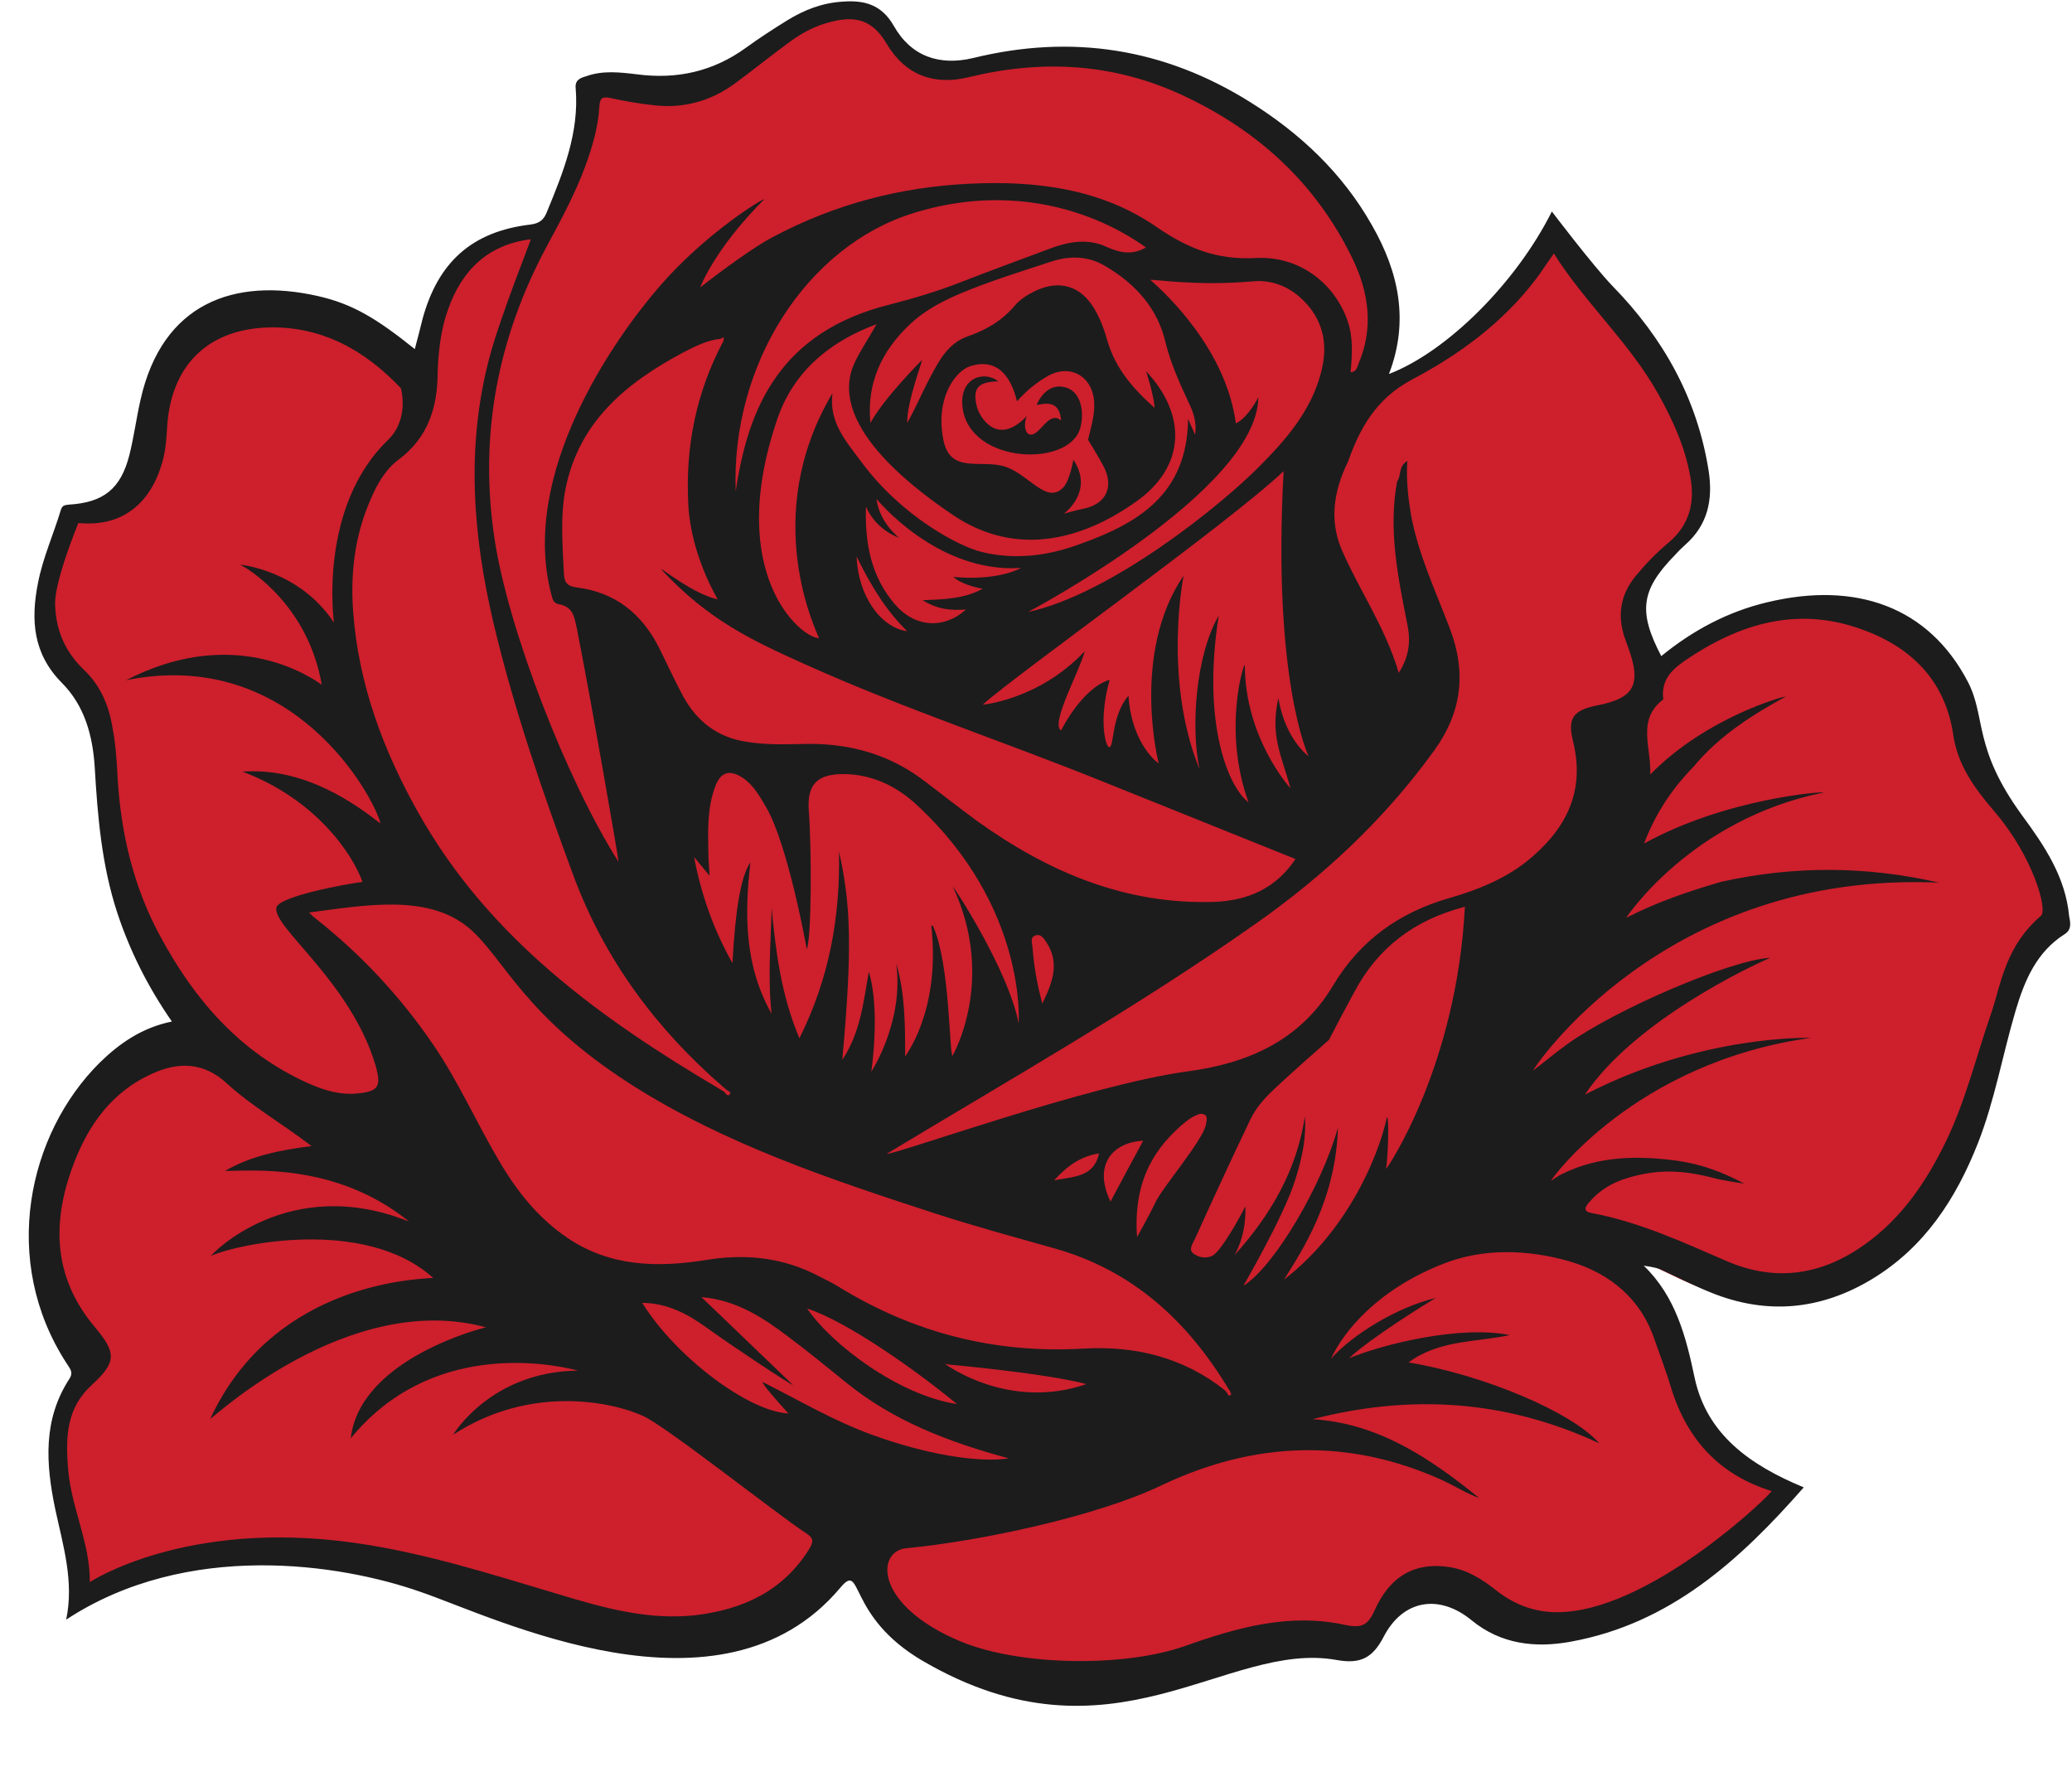 <?xml version="1.0" encoding="UTF-8" standalone="no"?><svg xmlns="http://www.w3.org/2000/svg" xmlns:xlink="http://www.w3.org/1999/xlink" fill="#000000" height="434" preserveAspectRatio="xMidYMid meet" version="1" viewBox="-7.1 -0.2 507.5 434.0" width="507.5" zoomAndPan="magnify"><g><g id="change1_1"><path d="M497.6,222c-0.9-9.5-6.2-16.4-12.1-23.5c-4.7-5.6-10.4-10.8-10.8-18.3c-0.1-2.4-0.9-4.8-1.8-7 c-7.4-19.1-28-28.5-49.2-23.4c-9.5,2.3-17.4,7.8-24.9,14c-5.6-10.7-6.9-18.3,1.2-26.6c0.8-0.8,1.6-1.7,2.5-2.4 c5.5-4.8,6.8-10.9,5.7-17.8c-2.8-17.3-10.9-31.8-23-44.2c-4.9-5-12.7-17.2-12.7-17.2c-8.5,17-27,32.9-41,38.3 c4.8-12.7,2.3-24.4-4.2-35.7c-7.1-12.4-17.2-22-29.2-29.5c-20.6-12.9-43.6-18.1-67.2-12.3c-8.1,2-14.1,1.4-18.2-5.9 c-2.9-5.1-9.1-7.4-14.3-7.1c-4.8,0.3-8,1.6-12.1,4.1c-3.4,2.1-5.9,5.9-9.1,8.3c-7.9,5.8-16.5,7.7-26.1,6.4c-4-0.5-8.2-1-12.2,0.4 c-1.3,0.5-2.6,1-2.4,2.9c0.9,10.6-3.9,18.9-7.9,28.4c-0.8,1.8-3.3,2.9-5.8,3.2c-14,1.6-19.4,10.2-23.1,23.7 c-0.6,2.4-1.5,8.5-2.1,11c-9.4-7.5-14.8-14.6-23-16.4c-20-4.5-37.3,1.6-42.4,24.9c-0.9,4.4-1.5,8.8-2.6,13.2 c-2.1,8.1-11.9,11.7-20.4,12.2c-1.1,0.1-2.7,4.8-3,5.9c-1.8,5.8,0.3,7.8-0.9,13.9c-1.8,8.8,1.1,15.7,8,22.7 c5.4,5.5,6,15.2,6.5,22.9c0.7,11.8,3.1,20.9,6.8,32.3c3,9.2,7.3,17.9,13.1,26.2c-7.1,1.5-12.6,5.1-17.3,9.9 c-17.2,17.1-23.9,47.4-8,72c0.7,1.1,1.8,2,0.7,3.7c-6.3,9.8-10,18.2-7.7,29.1c1.8,8.7,6.6,19.2,4.6,28.4 c29.1-19.1,68-13.1,87.2-6.3c17.8,6.1,72,33,100.6-0.9c5.5-6.6,1.4,6.7,19.8,17.5c45.5,26.6,72.7-5,99.3-0.2 c5.6,1,8.5-0.4,11.1-5.6c4.6-8.9,13.3-10.4,21.1-3.9c6.9,5.7,15.2,6.6,23.7,5.1c23.8-4.3,40.6-15.8,56-33.3 c-13-5.4-23.4-16.5-26.3-29.8c-2.1-9.8-4.6-19.6-12.3-27c0,0,2.9,0.4,4,0.9c4.1,1.8,8,3.9,12.2,5.6c13.4,5.5,26.3,4.3,38.6-3.2 c12.6-7.7,20.2-19.3,25.4-32.7c4-10.3,5.9-21.2,9-31.7c2.1-7.3,6.9-13.4,13.6-17.7C496.9,227.6,497.7,223.6,497.6,222z" fill="#ce1f2c"/></g><g id="change2_1"><path d="M244.4,101.7c-0.8,1.8-0.6,5,1.4,4.5c2.2-0.6,4.2-5.8,7-3.4c-0.4-4.6-3.1-4.4-6-3.8c0,0,2.3-6.2,7.7-4.1 c3,1.2,4.1,5.6,3,9.7c-2.6,9.7-26.8,8.9-28.8-4.7c-1.1-7.5,5.2-9.5,8.7-6.7c-5.3,0.1-6.3,2-5.2,6.3 C232.7,101.6,237,109.5,244.4,101.7z M498.6,228.6c-6.9,4.4-9.8,11.3-12,18.7c-3.2,10.8-5.1,21.9-9.2,32.4 c-5.4,13.7-13.1,25.6-26,33.4c-12.6,7.6-25.8,8.8-39.4,3.3c-4.2-1.7-8.3-3.8-12.4-5.7c-1.1-0.5-4.1-0.9-4.1-0.9 c7.9,7.6,10.4,17.6,12.5,27.6c3,13.7,13.4,21.2,26.7,26.7c-15.7,17.9-32.8,33.4-57.1,37.8c-8.7,1.6-17.1,0.6-24.2-5.2 c-8-6.6-16.9-5.1-21.6,4c-2.7,5.2-5.7,6.7-11.4,5.7c-27.2-5-54.9,27.4-101.5,0.2c-18.8-11-14.6-24.6-20.2-17.9 c-29.2,34.7-84.6,7.2-102.8,1c-19.6-6.9-57.1-12.7-86.8,6.8c2-9.4-0.8-18.3-2.7-27.2c-2.3-11.1-3-21.8,3.5-31.8 c1.1-1.7,0-2.6-0.7-3.8c-16.3-25.1-9.5-56.1,8.1-73.6c4.9-4.8,10.4-8.6,17.7-10.1c-5.9-8.5-10.3-17.3-13.4-26.7 c-3.8-11.6-4.8-23.6-5.5-35.6c-0.5-7.8-2.5-15.1-8.1-20.7c-7-7.1-7.6-15.3-5.8-24.4c1.2-6.2,3.8-11.9,5.6-17.9 c0.3-1,0.8-1.2,1.9-1.3c8.6-0.5,12.8-3.9,14.9-12.2c1.1-4.4,1.7-9,2.7-13.4C32.6,74,50.3,67.7,70.7,72.3c8.4,1.9,14.2,5.3,23.8,13 c0.7-2.6,1.3-5,1.9-7.4c3.8-13.9,12.1-21.4,26.4-23.1c2.5-0.3,3.4-1.4,4.1-3.2c4-9.7,7.9-19.4,7-30.2c-0.2-2,1.1-2.5,2.5-2.9 c4.1-1.5,8.3-1,12.5-0.5c9.8,1.3,18.7-0.7,26.7-6.5c3.3-2.4,6.7-4.6,10.1-6.7c4.2-2.6,8.6-4.3,13.6-4.6c5.3-0.4,9.5,0.7,12.5,5.9 c4.2,7.5,11.2,9.9,19.5,7.9c24.1-5.9,46.7-2.4,67.8,10.8c12.3,7.7,22.6,17.4,29.8,30.1c6.6,11.5,9.2,23.5,4.2,36.5 c14.3-5.5,31.2-22.4,39.9-39.8c0,0,10,13.2,14.9,18.3c12.4,12.7,20.7,27.5,23.5,45.2c1.1,7.1-0.2,13.3-5.8,18.2 c-0.9,0.8-1.7,1.6-2.5,2.5c-8.3,8.5-9,13.8-3.3,24.7c7.7-6.3,16.3-10.9,26-13.2c21.7-5.2,39.5,1.1,49.1,19.5 c4.5,8.7,1.2,16.1,13.2,32.6c5.6,7.6,10.7,15.2,11.6,24.8C500,225.7,500.4,227.5,498.6,228.6z M323.1,112.8 c-3.5,7.1-4.7,14.5-1.5,21.8c4.3,9.9,10.6,18.8,13.9,30c2.7-4.2,2.9-8,2.1-11.9c-2.3-11.6-4.7-23.1-2.5-35c1.1-1.4,0.2-3.6,2.5-5 c-0.3,4.7,0.2,9,0.9,13.2c1.8,9.7,6,18.6,9.5,27.8c4.1,10.7,3,20.5-3.8,29.9c-12.2,16.9-27.1,30.8-44.1,42.7 c-29,20.4-59.7,37.8-90,56.1c2.3,0.2,49.7-17,73.8-20.2c14.8-2,27.5-7.6,35.5-21c6.7-11.2,16.4-18,28.7-21.5 c6.6-1.9,13.1-4.5,18.6-8.8c9.5-7.6,14.6-16.9,11.5-29.5c-1.4-5.6-0.1-7.6,5.8-8.8c9.2-1.8,11.1-5,7.6-14.5 c-0.3-0.7-0.5-1.5-0.8-2.2c-1.8-5.5-1-10.5,2.8-15.1c2.4-2.9,5.1-5.7,8-8.1c5.1-4.3,6.5-9.8,5.3-16.2c-1.3-7.3-4.3-13.9-7.9-20.3 c-7-12.5-17.8-22.1-25.5-34.3c-1.6,2.2-2.8,4.1-4.2,6c-8.2,10.9-19,18.8-30.8,25C330,97.5,326,104.6,323.1,112.8z M332.4,286.1 c0.4-0.3,17.3-25.3,19.3-64.2c-12.4,3.2-21.3,10-27.1,20.9c-2.1,3.9-4.2,7.8-6.2,11.7c-4.2,3.7-8.4,7.4-12.5,11.2 c-2.6,2.4-5.1,4.9-6.7,8.2c-4.7,9.8-9.2,19.6-13.7,29.5c-0.5,1.1-1.6,2.5-0.2,3.5c1.3,0.9,2.9,1.2,4.5,0.5c2-0.9,6.7-9.2,8.1-12.1 c0,0,0.6,6-2.6,11.9c8.8-9.8,15.2-20.7,17.2-33.9c0.4,5.2-0.7,10.2-2.3,15.3c-2.9,9.4-13,26.4-12.7,26.1 c7.6-4.8,19.2-24.6,23.1-38.7c-0.5,17.7-8.8,30.2-13.2,37.2c15-11.5,22.9-29.3,25.2-39.7C333.1,272.8,333,281.8,332.4,286.1z M293.8,341.6C293.8,341.6,293.8,341.7,293.8,341.6C293.8,341.7,293.9,341.6,293.8,341.6c0.4-0.1,0.9,0,0.5-0.7c0,0,0,0,0,0.1 c0-0.3-0.2-0.7-0.5-1c-10-16.6-23.4-29-42.5-34.4c-9.9-2.8-19.9-5.5-29.7-8.7c-25.5-8.3-51.2-16.9-74-31.4 c-26.4-16.9-31.2-30.9-39.6-38.2c-10.1-8.7-25.6-5.8-39.4-4c0.7,0.7,1,1,1.4,1.3c11.3,8.9,21,19.3,29.1,31.2 c6.2,9.1,10.6,19.2,16.2,28.6c4.3,7.3,9.5,13.8,16.6,18.6c10.5,7.1,22.1,7.3,34,5.4c9.7-1.6,19-0.6,27.8,4.1 c1.5,0.8,3.1,1.5,4.5,2.4c18.5,11.4,38.5,16.5,60.2,15.2c12.7-0.7,24.4,2.2,34.5,10.2C293.4,340.8,293.6,341.2,293.8,341.6 C293.8,341.6,293.8,341.6,293.8,341.6z M190.6,320.3c5.9,8.7,22.3,21.2,36.7,23.4C217,335.2,200.2,323.4,190.6,320.3z M225.1,334 c-0.3-0.1-0.5-0.1-0.8-0.2c0.2,0.2,15.7,11.6,34.7,5C248.7,336.1,225.1,334,225.1,334z M160.3,86.1c-13.9,7.4-25.6,16.9-28.9,33.5 c-1.3,6.7-0.7,13.6-0.4,20.4c0.1,2.4,0.7,3.4,3.3,3.7c9.3,1.2,15.8,6.4,20,14.7c2,4,3.8,8,5.9,11.9c3.4,6.2,8.4,10.1,15.6,11.2 c5,0.8,9.9,0.6,14.9,0.5c10.7-0.1,20.4,2.7,28.9,9.3c4.2,3.2,8.3,6.4,12.5,9.5c17.4,12.5,36.3,20.6,58.2,19.9 c8.3-0.3,15.2-3.4,19.9-10.5c-15.6-6.3-31.1-12.5-46.5-18.7c-24.4-9.9-49.4-18.1-73.4-28.9c-13.1-5.9-23.8-10.8-35.5-23.4 c0.3-0.2,7.7,6,13.9,7.4c0,0-6.5-10.6-7.2-23c-0.8-14.3,1.9-27.7,8.6-40.3c0-0.3,0.1-0.6,0.1-0.9c-0.3,0.1-0.6,0.3-0.9,0.4 C166.2,83.1,163.2,84.6,160.3,86.1z M306,170.8c1.8,10.3,7.4,14.2,7.4,14.2s-8.9-18.5-6.1-69.8c-13.6,12.9-65.8,50-73.7,57.2 c0,0,13.8-1.2,25-13.1c-1.4,5.2-8.5,17.8-5.8,19.4c0,0,5.1-10.4,11.9-12.4c-2.8,9.9-1,16.5-0.1,16.5c1.2,0.1,0.5-7.8,4.7-12.6 c0.8,12.1,7.4,16.6,7.4,16.6s-6.9-26.9,6.1-46c0,0-5.1,25.3,3.9,47.4c-2.2-10.3-0.9-28,4.7-37.6c-4.2,26.8,2.5,42.1,7.3,45.7 c-6.3-17.4-1.3-33.7-0.9-33.7c0,18.1,11.2,30.3,11.2,30.3C306.7,184.6,304,180,306,170.8z M316.4,91.3c1.6-5.9,1.1-11.4-2.8-16.3 c-3.5-4.3-8.3-6.8-13.8-6.3c-14.1,1.3-25.3-0.7-25.1-0.3c3.8,3.3,18.5,17,20.9,35.1c3.1-1.5,5.5-6.4,5.5-6.4 c-0.2,22.9-56.4,52.6-56.4,52.6c20.7-4.5,47.7-26.6,56.5-35.5C307.8,107.6,313.9,100.6,316.4,91.3z M229.5,149.1 c-3.5,0.2-6.8,0.1-10.6-2.3c5.6-0.2,10.3-0.4,14.7-2.8c-5.5-1-7.2-2.9-7.2-2.9s10.1,1.2,16.6-2.2c-20.6,1.4-35.4-16.9-35.4-16.9 c0.6,5.7,5.5,9.5,5.5,9.5s-5.5-1.7-8.1-7.6c-0.3,9.3,1.4,17.2,7,23.8C216.9,153.5,224,154,229.5,149.1z M202.7,136.1 c0.4,9.7,5.9,17.4,12.4,18.3C209.9,149.3,206.3,143.4,202.7,136.1z M263.5,64.9c-4.1-2.4-8.4-2.5-12.9-1.1 c-7.6,2.5-15.1,4.8-22.5,7.9c-4.5,1.9-8.8,4.2-12.3,7.5c-6.9,6.5-10.7,14.4-9.7,24.2c3.2-6,12.6-15.4,12.6-15.4 c0.2,0.2-3.7,10.2-3.6,15.4c2.1-3.7,3.7-7.6,5.7-11.3c2.1-4,4.4-8.3,9.1-9.9c4.6-1.6,8.5-3.9,11.6-7.6c1.4-1.6,3.2-2.7,5.1-3.6 c5.8-2.7,10.9-1.2,14.2,4.2c1.6,2.6,2.6,5.4,3.4,8.3c2,6.6,6.2,11.5,11.5,16.2c-0.2-3.3-2.1-9-2.1-9c10.2,10.9,9.5,23.4-2.2,31.8 c-14.2,10.2-30.4,13.5-45.3,3.3c-24.6-16.7-27.8-29.1-23.8-37.3c1.4-3,3.3-5.7,5.3-9.3c-12.1,4.5-20.6,12.1-24.4,23.5 c-12.7,37.5,5.7,53.3,10.3,53.4c-0.5-1.5-14.7-29.7,3.3-60c-0.9,7,3.1,11.5,6.9,16.6c10.1,13.8,24.5,21.1,29.7,22.3 c8.2,2,16.3,0.9,23.9-1.9c14-5,26.4-12,26.6-30.7c0.8,1.9,1.3,2.8,1.7,3.9c0.5-3-0.4-5.5-1.6-8c-2.2-4.7-4.3-9.4-5.6-14.5 C276.5,75.3,270.9,69.2,263.5,64.9z M230.5,89.5c-3.8,1.3-8.6,8.1-6.5,18.2c1.7,8.3,9.4,4.5,15.1,6.4c5.9,1.9,10.3,9.6,14.4,4.9 c1.5-1.8,2.3-6.6,2.3-6.6c5.2,7.8-2.3,13.2-2.3,13.2c1.8-0.5,3.3-0.9,4.8-1.2c5.4-1.1,7.5-5.2,5-10.2c-1.2-2.3-2.6-4.5-3.9-6.7 c0.7-3,1.7-6.1,1.5-9.2c-0.4-6.5-6.1-9.6-11.7-6.2c-2.7,1.6-5.1,3.6-7.2,6C239.7,88.7,234.5,88.2,230.5,89.5z M273.6,60.4 c0.1,0.4-22.8-19-57-8.4c-26.1,8.1-44.7,37-43.5,68.2c3-20.6,10.9-39.1,37.7-45.8c5.8-1.5,11.6-3.2,17.2-5.4 c7.4-2.9,14.9-5.6,22.3-8.4c4.6-1.7,9.3-2.4,13.7-0.3C267.4,61.8,270.3,62.3,273.6,60.4z M249.2,230.6c-0.6-0.9-1.3-2.1-2.6-1.7 c-1.5,0.4-0.9,1.9-0.8,2.9c0.3,4.3,1,8.6,2.4,13.8C250.9,240.1,252.4,235.5,249.2,230.6z M162.9,209.7c1.8,9.5,4.9,18,9.4,26 c0.7-12.9,2-21.1,4.4-24.7c-1.5,12.9-1.4,25.5,5.2,37.1c-1-8.6-0.2-17.3,0-25.9c1,10.6,2.3,21.2,6.8,31.9 c7.4-14.8,10-29.9,9.7-45.6c0-0.1,0.1-0.2,0-0.1c2.9,12.9,3.3,23.6,0.8,51c4.5-6.8,5.2-14.3,6.5-21.6c2.9,9.5,0.6,24.5,0.6,24.5 s8.1-12.3,6.1-26.6c2.2,7.5,2.2,15.2,2.2,22.9c-0.3,0.1,8.8-10.7,6.4-32.2c0.2,0.1,0.5,0.2,0.5,0.4c4.1,9.3,3.9,31,4.7,31.6 c0,0,10.8-18.5,0.1-41.4c0.2-0.1,13.7,20.6,16.1,33.5c0,0,2.2-28.4-24.9-53.5c-4.8-4.5-10.8-7.5-17.7-7.6c-6.6-0.1-9.3,2.4-8.8,9 c0.7,8.8,0.7,31.3-0.5,33.9c-0.4-2.4-4.8-25.9-9.9-34.7c-1.6-2.7-3.1-5.5-5.8-7.3c-3.2-2.1-5.4-1.4-6.7,2.1 c-2,5.3-1.8,10.8-1.7,16.3c0,1.7,0.2,3.4,0.3,5.6L162.9,209.7z M262.1,282.3c-4.3,0.7-7.6,2.8-11,6.6 C256.2,287.9,260.8,288.1,262.1,282.3z M272.9,279.2c-7,0.3-12.5,5.5-8,14.9C267.6,289,270.2,284.2,272.9,279.2z M271.4,302.8 c0,0,3.1-5.5,4.4-8.3c1.7-3.8,11.9-15.5,12.5-19.4c0.2-1.1,0.6-2.5-1.4-2.5c-1.8,0.5-3.2,1.6-4.6,2.8 C277,280.1,270.3,287.7,271.4,302.8z M114,131.6c3.3,22.2,17.7,59.3,30.4,79.3c0-0.9-6.6-38.9-10.2-57.1c-0.6-2.8-0.9-5.4-4.4-6 c-0.9-0.2-1.4-0.6-1.7-1.8c-8.3-29.8,15.2-63.2,26.3-76c11.3-13.1,25.5-21.7,25.7-21.4c-12.3,12.3-15.7,21.6-15.7,21.6 c0,0,11.4-9,17.9-12.4c15.1-8,31.1-12.2,48.1-13c16.2-0.8,32.2,1.2,45.8,10.6c7.7,5.3,14.8,8.1,24.2,7.6 c10.8-0.6,19.3,6.2,22.5,15.2c1.5,4.2,1.2,8.4,0.8,12.8c1.5-0.2,1.6-1.2,1.9-2c3.8-8.8,2.6-17.5-1.4-25.8 c-8.9-18.4-23.1-31.4-41.5-40c-16.9-7.9-34.4-8.9-52.5-4.5c-8.6,2.1-15.6-0.5-20.2-8.3c-3.9-6.6-8.8-6.7-14.8-4.9 c-3.5,1-6.7,2.9-9.6,5.1c-4.2,3.1-8.3,6.4-12.5,9.5c-5.9,4.4-12.6,6.3-19.9,5.5c-3.6-0.4-7.2-1-10.8-1.8c-2-0.4-2.6,0-2.7,2.2 c-0.3,5-1.7,9.7-3.4,14.4c-2.5,6.8-5.9,13.1-9.3,19.4C114.8,82.4,110.2,106.3,114,131.6z M90.5,112.4c-3.3,2.5-5.3,6.1-6.9,9.9 c-3.8,8.7-4.9,17.9-4.2,27.3c1.3,17.8,7.4,34.1,16.1,49.5c17.3,30.6,44.5,50.2,73.8,67.5c0.3,0.2,0.6,0.4,1,0.6 c0.3,0.5,0.9,1.2,1.3,0.7c0.6-0.7-0.5-0.9-0.9-1.3c-0.2-0.2-0.5-0.4-0.7-0.6c-16.4-14.2-29-31.2-36.6-51.6 c-7.5-20.3-14.6-40.8-19.6-61.9c-5.1-21.6-6.8-43.4-1-65.2c2.6-9.9,10.3-29,10.1-28.9c-10.5,1.3-16.9,7.6-20.3,17.3 c-1.7,4.8-2.3,9.9-2.5,15.1C100.1,99.3,97.9,106.9,90.5,112.4z M68.1,265c4,1.8,8.1,3.1,12.5,2.6c5.1-0.5,5.7-1.8,4.3-6.8 c-6.1-20.6-25.3-33.9-24.3-38.7c0.5-2.7,16.5-5.7,21.1-6.3c-2.6-7.1-11.6-20.3-29.4-27c15.3-1.1,27.6,7.9,33.8,12.7 c-1.5-6.3-21.3-43.4-62.3-35.1c24.2-12.5,42.1-3,47.9,1.1c-3.3-19.3-17.7-28.3-20-29.4c0,0,14.5,1.3,23,14.2c0,0-4-28.2,13.3-44.8 c3.2-3.1,4.2-7.9,3.1-12.6c-8.8-9.3-19.3-15.2-32.4-14.9c-14.6,0.4-23.6,9-24.8,23.5c-0.2,2.9-0.3,5.7-1,8.6 c-2.7,10.7-9.8,16.9-20.8,15.8c0,0-5.9,14.2-5.7,20c0.2,6.4,2.5,11.6,7.1,16c3.9,3.7,6,8.5,6.9,13.8c0.8,4.1,1.1,8.3,1.3,12.5 c0.8,13.7,3.9,26.9,10.5,39C40.5,244.6,51.6,257.5,68.1,265z M191.1,379.2c1.1-1.8,1.1-2.7-0.8-3.9c-7.2-4.7-34.3-26.2-39.9-28.7 c-7.2-3.3-27.3-7.9-46.5,4.6c0,0,9.2-15.5,30.6-15.7c-7.7-2-36.3-7.1-55.7,16.6c2.3-19.8,33.1-27.2,33.1-27.2 c-33.7-9.2-67.3,22.7-67.5,22.4c14.8-31.8,47.2-34.1,54.6-34.5c-16.9-15.2-48.7-8.1-54.4-5.4c-0.1-0.2,18.9-20.3,48.5-8.4 c-17.9-14.5-38.7-12.4-45.1-12.4c6.4-3.7,13.4-5.1,21.2-6.1c-7.3-5.6-14.6-9.7-20.8-15.4c-5.7-5.2-11.9-5.3-18.5-2.2 c-9.4,4.3-15.1,12.1-18.7,21.3c-5.6,14.3-5.6,28.1,4.9,40.6c5.3,6.3,5.4,8.6-0.6,14.1c-6.3,5.7-6.6,12.7-5.9,20.9 c0.8,9.4,5.4,18,5.3,27.5c0,0,23.4-15.5,64.9-9.6c17.1,2.4,33.5,7.7,50,12.6c10.9,3.3,21.9,6.4,33.5,5.1 C174.9,394,184.7,389.5,191.1,379.2z M207,351.4c11.9,4.3,25,6.8,33,5.6c-14.8-4-28.4-9.2-40-18.7c-4.6-3.7-9.2-7.5-13.9-11 c-6.3-4.8-12.9-9.1-21.4-9.8l22.4,21.5c-0.2,0.2-14.3-9.1-21.1-14c-4.7-3.4-9.6-6-15.8-6.1c8.1,13.1,25.9,26.6,35.8,27.1 c-2.3-2.5-6.6-7.4-6.3-7.7C188.7,342.8,197.4,348,207,351.4z M377.2,308.7c-10.3-2.9-21-3.2-30.7,0.6 c-16.4,6.4-24.6,16.8-27.6,23.3c5.2-5.9,16.3-12.7,25.7-14.9c-1.6,0.9-15.9,9.7-21.3,14.8c7.8-3.3,27-8.2,39.4-5.7 c-8.3,1.8-17.2,1.1-24.8,6.7c18.2,3,40,12.1,46.7,19.8c-23.2-10.8-46.5-12-70.2-5.9c16.2,1,28.8,9.6,40.8,19.3 c-3.1-1.1-5.9-2.9-8.9-4.3c-23.1-10.5-46.2-9.6-68.9,1.2c-16.1,7.7-44.6,13.7-62.5,15.4c-7.5,0.7-7.8,14,13.2,22.8 c14.6,6.1,40.4,6.4,55.2,1.1c12.7-4.5,25.5-8.1,39.1-5.1c3.9,0.8,5.5,0.2,7.2-3.6c3.8-8.5,10-11.8,18.1-10.6 c4.4,0.6,8.1,2.9,11.5,5.6c5,4,10.7,5.9,17.1,5.4c22.5-1.6,51-29.4,50.5-29.6c-12.5-3.9-20.6-12.3-24.6-25.3 c-1.1-3.7-2.5-7.4-3.8-11.1C395.1,318.3,387.7,311.8,377.2,308.7z M492.8,224.1c1.7-1.5-2-14.5-11.2-25.3 c-5.4-6.3-9.2-11.7-10.3-19.1c-2-13.4-10.5-21.6-22.8-25.9c-15.6-5.5-29.7-1.2-42.9,7.8c-3.5,2.4-5.9,5-5.3,9.5 c-6.6,5-2.9,11.7-3.2,18.4c13.8-14.1,33.1-19.3,33.2-19.1c-8.4,4.6-16.4,9.7-22.6,17.2c-5.3,5.4-9.4,11.6-12.1,18.8 c20.1-11.1,44.1-12.8,44-12.5c-32.6,6.6-48.4,30.7-48.4,30.7c7.4-3.8,15.3-6.5,23.2-8.8c17.9-4,35.7-3.9,53.5,0.2 c-67.7-3.1-99.8,46.1-99.5,46c2.8-2.1,5.5-4.4,8.3-6.4c11.6-8.4,40-20.7,49.8-21.2c-5.2,2.2-33.4,15.6-45.4,33.5 c28.6-14.8,55.4-13.9,55.4-13.9c-43.3,6-63.9,34.9-63.7,35c0.1,0,1.7-1.2,2.6-1.6c9-4.5,18.6-4.6,28.3-3.3c5.7,0.8,11,2.7,16.4,5.6 c0,0-5.5-0.8-7.2-1.3c-7.7-2-13.8-2.4-21.6,0c-3.6,1.1-6.7,3-9.1,5.8c-0.9,1-1.8,2.3,0.5,2.7c11.8,2.2,22.5,7.2,33.4,11.9 c11.8,5,23,3.3,33.4-4.1c9.1-6.4,15.2-15.4,20-25.3c4.9-10.1,7.5-21.1,11.2-31.7C483.1,240.5,484.1,231.6,492.8,224.1z" fill="#1c1c1c"/></g></g></svg>